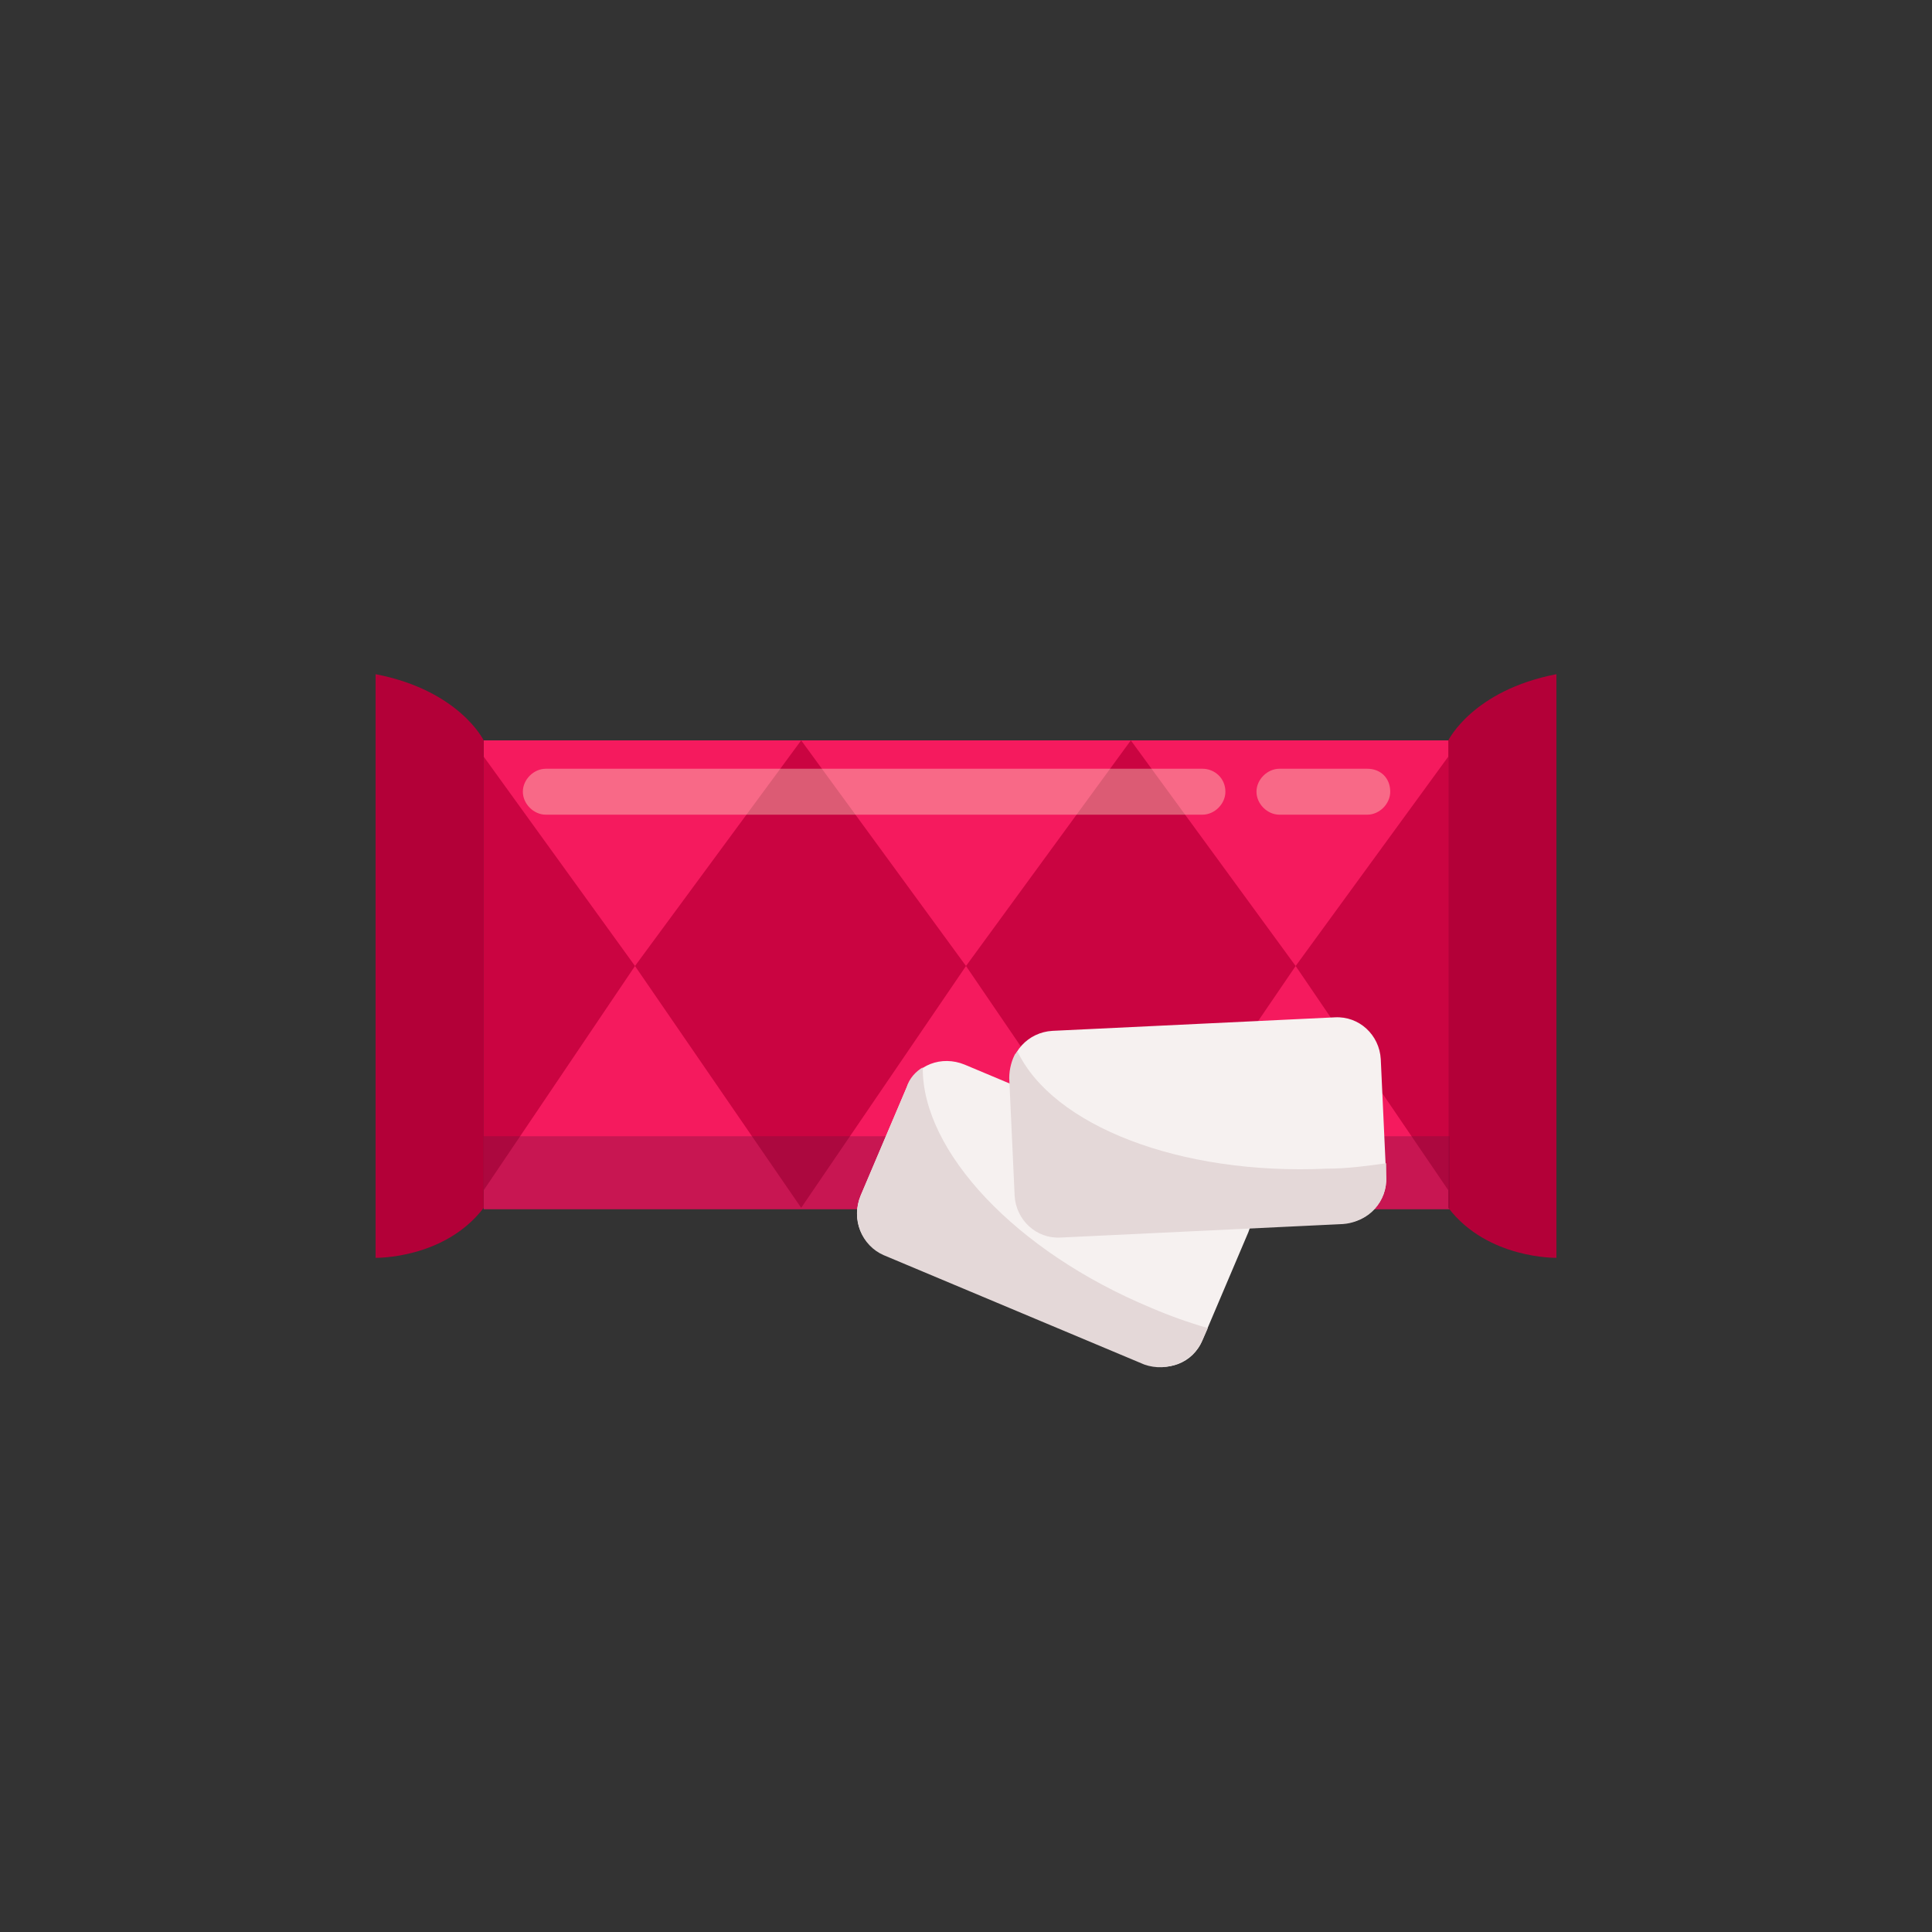 <?xml version="1.0" encoding="utf-8"?>
<!-- Generator: Adobe Illustrator 24.0.1, SVG Export Plug-In . SVG Version: 6.00 Build 0)  -->
<svg version="1.1" id="Layer_1" xmlns="http://www.w3.org/2000/svg" xmlns:xlink="http://www.w3.org/1999/xlink" x="0px" y="0px"
	 viewBox="0 0 143 143" style="enable-background:new 0 0 143 143;" xml:space="preserve">
<rect x="0" y="0" width="143" height="143" fill="#333333" stroke="none"/>
<style type="text/css">
	.st0{fill:#F51A5E;}
	.st1{fill:#B30038;}
	.st2{fill:#CA0441;}
	.st3{opacity:0.34;fill:#73103C;enable-background:new    ;}
	.st4{opacity:0.35;fill:#FFFCD5;enable-background:new    ;}
	.st5{fill:#F6F1F0;}
	.st6{fill:#E4D8D8;}
</style>
<g>
	<rect x="35.8" y="54.8" class="st0" width="71.5" height="34.7"/>
	<path class="st1" d="M35.8,54.8c0,0-1.8-3.7-8-4.9v43.2c0,0,5.1,0.1,8-3.7V54.8z"/>
	<path class="st1" d="M107.2,54.8c0,0,1.8-3.7,8-4.9v43.2c0,0-5.1,0.1-8-3.7V54.8z"/>
	<polygon class="st2" points="59.3,54.8 47,71.5 59.3,89.4 71.5,71.5 	"/>
	<polygon class="st2" points="47,71.5 35.8,88.1 35.8,56 	"/>
	<polygon class="st2" points="83.7,54.8 71.5,71.5 83.7,89.4 95.9,71.5 	"/>
	<polygon class="st2" points="107.2,56 107.2,88.1 95.9,71.5 	"/>
	<rect x="35.8" y="84.1" class="st3" width="71.5" height="5.4"/>
	<path class="st4" d="M90.7,58.6c0,0.9-0.8,1.7-1.7,1.7H40.4c-0.9,0-1.7-0.8-1.7-1.7l0,0c0-0.9,0.8-1.7,1.7-1.7H89
		C89.9,56.9,90.7,57.6,90.7,58.6L90.7,58.6z"/>
	<path class="st4" d="M102.9,58.6c0,0.9-0.8,1.7-1.7,1.7h-6.5c-0.9,0-1.7-0.8-1.7-1.7l0,0c0-0.9,0.8-1.7,1.7-1.7h6.5
		C102.2,56.9,102.9,57.6,102.9,58.6L102.9,58.6z"/>
</g>
<g>
	<path class="st5" d="M63.7,88.5l3.4-8c0.7-1.7,2.6-2.4,4.3-1.7l19.3,8.1c1.7,0.7,2.4,2.6,1.7,4.3l-3.4,8c-0.7,1.7-2.6,2.4-4.3,1.7
		l-19.3-8.1C63.7,92.1,63,90.2,63.7,88.5z"/>
	<path class="st6" d="M89,99.2l0.4-0.9c-1.4-0.4-2.8-0.9-4.2-1.5c-10.1-4.2-16.9-11.6-16.9-17.7c-0.5,0.3-1,0.8-1.2,1.5l-3.4,8
		c-0.7,1.7,0.1,3.6,1.7,4.3l19.3,8.1C86.4,101.6,88.3,100.8,89,99.2z"/>
	<g>
		<path class="st6" d="M85.3,100.4L66,92.3c-1.7-0.7-2.4-2.6-1.7-4.3l3.4-8c0.2-0.4,0.4-0.7,0.6-1c0,0,0,0,0,0
			c-0.5,0.3-1,0.8-1.2,1.5l-3.4,8c-0.7,1.7,0.1,3.6,1.7,4.3l19.3,8.1c1.3,0.5,2.7,0.2,3.6-0.8C87.5,100.7,86.3,100.8,85.3,100.4z"/>
	</g>
</g>
<g>
	<path class="st5" d="M75.2,88.4l-0.4-8.7c-0.1-1.8,1.3-3.3,3.1-3.4l20.9-1c1.8-0.1,3.3,1.3,3.4,3.1l0.4,8.7
		c0.1,1.8-1.3,3.3-3.1,3.4l-20.9,1C76.8,91.6,75.2,90.2,75.2,88.4z"/>
	<path class="st6" d="M102.6,87.1l0-1c-1.4,0.2-2.9,0.4-4.4,0.4c-10.9,0.5-20.3-3.2-22.9-8.7c-0.3,0.5-0.5,1.2-0.5,1.9l0.4,8.7
		c0.1,1.8,1.6,3.2,3.4,3.1l20.9-1C101.3,90.5,102.7,88.9,102.6,87.1z"/>
	<g>
		<path class="st6" d="M99.8,89.8l-20.9,1c-1.8,0.1-3.3-1.3-3.4-3.1L75.1,79c0-0.4,0-0.8,0.1-1.1c0,0,0,0,0,0
			c-0.3,0.5-0.5,1.2-0.5,1.9l0.4,8.7c0.1,1.8,1.6,3.2,3.4,3.1l20.9-1c1.4-0.1,2.5-1,2.9-2.2C101.9,89.2,100.9,89.8,99.8,89.8z"/>
	</g>
</g>
</svg>
